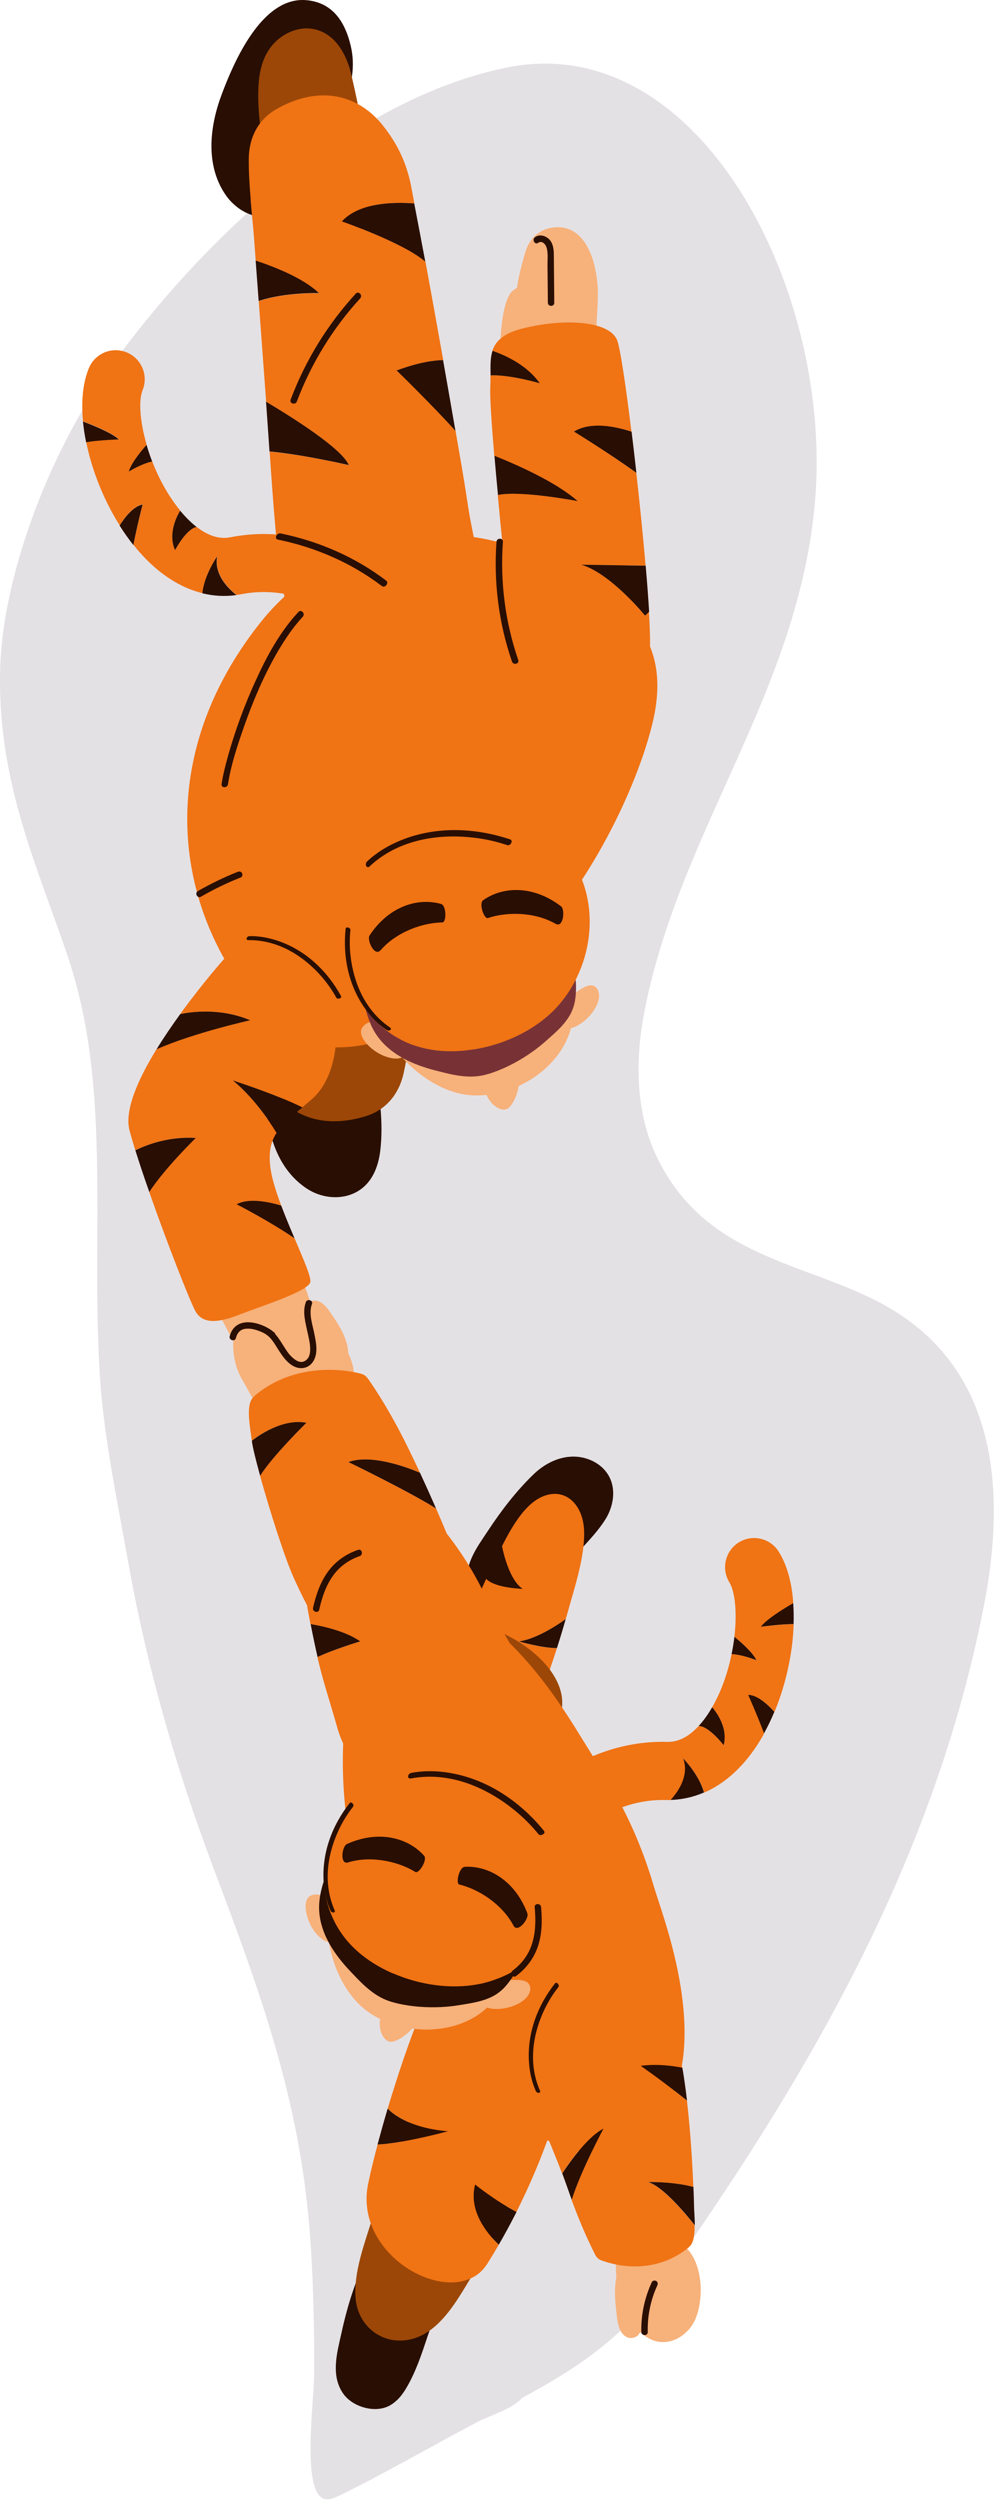 <?xml version="1.0" encoding="UTF-8"?> <svg xmlns="http://www.w3.org/2000/svg" width="169" height="424" viewBox="0 0 169 424" fill="none"><g opacity="0.15"><path d="M74.103 414.467C76.366 413.241 78.642 412.014 80.918 410.801C83.082 409.637 86.821 408.648 88.609 406.658C97.313 401.978 105.617 396.696 112.245 387.31C114.383 384.282 116.522 381.215 118.635 378.112C124.413 369.652 130.053 360.929 135.355 351.918C149.474 327.915 161.229 301.733 166.969 272.223C170.696 253.051 169.095 233.415 152.275 222.652C151.425 222.114 150.562 221.601 149.687 221.125C136.431 213.954 119.611 213.328 111.394 196.095C109.143 191.377 108.305 186.121 108.355 180.915C108.381 177.774 108.743 174.657 109.318 171.691C115.309 140.692 135.518 117.414 138.294 84.976C139.344 72.661 137.356 59.346 132.954 47.431C124.563 24.717 107.43 7.133 86.058 11.439C69.926 14.693 54.106 24.817 40.5 37.482C32.359 45.066 25.018 53.564 18.89 62.036C7.773 77.43 0.545 98.279 0.044 112.909C-0.618 132.257 6.272 146.724 11.462 162.093C12.788 166.022 13.776 169.977 14.501 173.982C16.564 185.383 16.552 197.197 16.514 210.025C16.514 213.291 16.489 216.632 16.514 220.036C16.539 224.091 16.664 228.083 16.864 232.026C17.415 242.851 19.828 254.089 21.679 264.527C24.931 282.899 29.97 300.219 36.248 316.889C39.712 326.062 43.076 335.036 45.877 344.284C48.554 353.107 50.692 362.18 51.893 371.929C52.155 374.107 52.393 376.297 52.568 378.55C53.168 386.534 53.331 394.581 53.306 402.653C53.306 406.871 51.305 421.213 54.519 423.541C55.407 424.191 56.557 423.728 57.545 423.253C63.123 420.55 68.613 417.458 74.115 414.48L74.103 414.467Z" fill="#48344A"></path></g><path d="M67.349 407.071C67.936 406.508 68.424 405.845 68.837 405.169C70.525 402.378 71.538 399.274 72.551 396.221C73.589 393.105 75.165 390.013 75.802 386.784C76.34 384.056 75.615 380.715 72.926 379.15C71.601 378.374 69.962 378.149 68.474 378.387C65.26 378.888 62.947 381.341 61.696 384.019C59.958 387.761 58.795 391.728 57.919 395.745C57.219 398.936 56.044 402.879 58.27 405.995C59.87 408.222 63.584 409.286 66.023 408.022C66.511 407.772 66.936 407.447 67.324 407.084L67.349 407.071Z" fill="#290E03"></path><path d="M68.325 396.934C73.065 396.659 76.154 392.379 78.43 388.699C82.319 382.404 86.058 375.696 87.784 368.45C89.26 362.268 89.447 351.793 82.281 348.927C74.466 345.798 70.489 357.612 68.2 362.768C66.274 367.111 64.599 371.566 63.21 376.109C61.91 380.352 59.934 385.433 60.347 389.876C60.734 394.031 64.073 397.184 68.325 396.934Z" fill="#9C4707"></path><path d="M80.618 370.49C80.618 370.49 83.982 373.218 87.634 375.133C87.634 375.108 87.659 375.096 87.659 375.071C89.722 370.966 91.648 366.498 93.236 361.968C94.187 359.252 95 356.511 95.65 353.808C96.938 348.426 97.563 343.17 97.138 338.515C97.088 337.876 97.013 337.238 96.913 336.612C96.738 335.524 96.525 334.51 96.263 333.546C96.125 333.033 95.988 332.52 95.812 332.045C92.336 321.657 83.657 320.205 76.266 331.481C75.153 333.171 74.028 335.323 72.927 337.776C72.715 338.239 72.502 338.715 72.289 339.203C70.651 342.995 69.063 347.338 67.65 351.643C67.362 352.519 67.087 353.407 66.812 354.283C66.662 354.734 66.524 355.197 66.374 355.648C66.174 356.298 65.987 356.949 65.787 357.587C65.787 357.587 68.438 360.829 75.991 361.454C75.991 361.454 68.4 363.519 64.073 363.695C63.373 366.323 62.823 368.625 62.46 370.39C61.935 372.943 62.235 375.358 63.073 377.511C63.173 377.786 63.285 378.049 63.423 378.312C66.562 384.97 75.016 388.837 80.068 386.309C81.081 385.821 81.956 385.045 82.632 383.994C83.294 382.955 83.97 381.841 84.632 380.702C82.507 378.662 79.505 374.87 80.618 370.503V370.49Z" fill="#F07314"></path><path d="M65.786 357.575C65.148 359.727 64.573 361.792 64.061 363.695C68.388 363.519 75.978 361.454 75.978 361.454C68.425 360.829 65.774 357.587 65.774 357.587L65.786 357.575Z" fill="#290E03"></path><path d="M87.633 375.133C83.982 373.218 80.618 370.49 80.618 370.49C79.492 374.858 82.494 378.65 84.632 380.69C85.582 379.05 86.533 377.311 87.458 375.496C87.521 375.371 87.583 375.246 87.646 375.133H87.633Z" fill="#290E03"></path><path d="M87.509 273.575C88.259 273.262 88.959 272.824 89.585 272.336C92.173 270.346 94.224 267.818 96.275 265.328C98.364 262.787 100.952 260.472 102.715 257.694C104.204 255.341 104.729 251.962 102.778 249.534C101.828 248.332 100.377 247.532 98.901 247.206C95.725 246.518 92.674 247.97 90.547 250.022C87.584 252.888 85.07 256.167 82.806 259.596C81.006 262.324 78.48 265.578 79.442 269.282C80.13 271.948 83.219 274.263 85.945 273.975C86.496 273.913 87.008 273.775 87.496 273.575H87.509Z" fill="#290E03"></path><path d="M88.072 278.381C91.048 277.918 94.412 275.715 95.988 274.589C96.088 274.238 96.201 273.888 96.3 273.525C97.489 269.232 99.239 264.051 99.114 259.709C99.002 255.654 96.551 252.825 93.249 253.439C89.635 254.114 87.071 258.457 85.171 262.237C85.371 263.25 86.434 267.993 88.647 269.445C88.647 269.445 83.995 269.332 82.494 267.756C80.206 272.699 78.167 277.855 76.954 283.211C75.541 289.431 74.941 299.781 80.356 301.996C86.271 304.412 89.86 292.422 91.849 287.129C92.799 284.626 93.674 282.085 94.5 279.52C91.886 279.52 88.072 278.393 88.072 278.393V278.381Z" fill="#F07314"></path><path d="M88.072 278.381C88.072 278.381 91.886 279.507 94.5 279.507C95.025 277.88 95.526 276.228 95.988 274.589C94.413 275.715 91.049 277.918 88.072 278.381Z" fill="#290E03"></path><path d="M88.647 269.445C86.433 267.981 85.37 263.25 85.17 262.237C85.133 262.299 85.108 262.362 85.07 262.424C84.195 264.176 83.32 265.953 82.494 267.756C83.995 269.333 88.647 269.445 88.647 269.445Z" fill="#290E03"></path><path d="M86.245 308.454C86.683 307.903 97.088 294.976 113.207 295.414C115.321 295.476 117.109 294.287 118.547 292.723C120.323 292.735 122.787 295.977 122.787 295.977C123.7 292.61 120.836 289.544 120.836 289.544C122.449 286.753 123.512 283.574 124.137 280.533C125.938 280.596 128.339 281.56 128.339 281.56C127.689 280.12 125.225 278.08 124.612 277.592C125.088 273.487 124.725 269.933 123.762 268.356C122.336 266.041 123.062 263 125.375 261.573C127.689 260.147 130.728 260.872 132.153 263.188C133.742 265.766 134.404 268.957 134.604 271.898C132.766 272.962 130.015 274.676 129.115 275.903C129.115 275.903 132.604 275.427 134.667 275.452C134.629 276.491 134.554 277.455 134.479 278.243C134.029 282.436 132.966 286.591 131.416 290.332C130.29 289.081 128.539 287.479 126.976 287.454C126.976 287.454 128.502 290.871 129.665 293.974C129.577 294.137 129.477 294.312 129.39 294.475C126.876 298.843 123.712 301.971 120.148 303.711C119.923 303.824 119.698 303.911 119.473 304.011C118.635 300.958 115.946 298.229 115.946 298.229C116.959 301.02 115.283 303.648 113.82 305.275C113.533 305.275 113.245 305.275 112.957 305.275C101.877 304.975 94.099 314.436 93.974 314.599C92.285 316.714 89.197 317.077 87.071 315.387C84.945 313.698 84.582 310.594 86.27 308.467L86.245 308.454Z" fill="#F07314"></path><path d="M122.786 295.977C122.786 295.977 120.323 292.735 118.547 292.723C119.46 291.734 120.223 290.608 120.835 289.544C120.835 289.544 123.699 292.61 122.786 295.977Z" fill="#290E03"></path><path d="M131.391 290.32C130.865 291.584 130.278 292.811 129.64 293.962C128.477 290.858 126.951 287.442 126.951 287.442C128.514 287.454 130.265 289.069 131.391 290.32Z" fill="#290E03"></path><path d="M124.137 280.533C124.337 279.532 124.499 278.543 124.612 277.592C125.212 278.08 127.688 280.12 128.339 281.559C128.339 281.559 125.938 280.596 124.137 280.533Z" fill="#290E03"></path><path d="M134.592 271.886C134.679 273.137 134.692 274.339 134.654 275.44C132.603 275.415 129.102 275.89 129.102 275.89C130.002 274.664 132.753 272.949 134.592 271.886Z" fill="#290E03"></path><path d="M115.921 298.217C115.921 298.217 118.622 300.945 119.447 303.999C117.647 304.775 115.758 305.2 113.795 305.263C115.246 303.648 116.934 301.008 115.921 298.217Z" fill="#290E03"></path><path d="M46.003 36.819C46.629 36.744 47.191 36.593 47.729 36.368C49.78 35.53 51.281 33.74 52.331 31.75C54.357 27.921 57.659 23.34 58.484 19.11C58.922 16.908 59.434 15.03 59.697 13.153C59.972 11.263 59.972 9.361 59.347 7.134C59.159 6.42 58.884 5.594 58.484 4.743C57.471 2.578 55.608 0.325 51.944 0.025C44.378 -0.601 39.638 10.638 37.637 15.957C35.549 21.488 34.786 28.096 38.375 33.19C38.85 33.853 39.413 34.453 40.051 34.967C40.051 34.992 40.088 35.017 40.101 35.017C41.739 36.343 43.852 37.069 45.978 36.806L46.003 36.819Z" fill="#290E03"></path><path d="M61.823 38.27C63.549 36.218 63.023 31.838 62.673 29.41C62.273 26.744 61.86 24.054 61.385 21.363C60.91 18.61 60.372 15.869 59.722 13.166C59.672 12.915 59.609 12.665 59.547 12.415C59.059 10.4 58.146 8.322 56.696 6.846C55.795 5.932 54.682 5.244 53.344 4.956C50.555 4.343 47.617 5.782 45.941 7.997C44.102 10.425 43.802 13.479 43.815 16.42C43.815 17.471 43.89 18.735 44.015 20.111C44.153 21.526 44.328 23.027 44.59 24.579C45.24 28.784 46.316 33.265 47.754 36.381C48.092 37.119 48.454 37.782 48.842 38.346C51.906 42.876 57.246 43.739 61.848 38.283L61.823 38.27Z" fill="#9C4707"></path><path d="M81.344 104.399C82.107 98.868 80.931 93.974 79.931 88.781C79.693 87.579 79.48 86.353 79.305 85.101C79.305 85.039 79.293 84.976 79.268 84.913C78.692 80.946 77.967 77.004 77.292 73.062C73.64 68.982 67.325 62.825 67.325 62.825C71.077 61.461 73.615 61.098 75.204 61.073C74.216 55.504 73.215 49.934 72.19 44.378C68.475 41.174 58.033 37.545 58.033 37.545C60.985 34.366 66.725 34.228 70.314 34.504C70.126 33.54 69.951 32.564 69.763 31.6C69.001 27.683 67.475 24.429 64.949 21.263C64.599 20.825 64.236 20.399 63.848 20.024C62.961 19.123 61.998 18.372 60.96 17.784C58.008 16.082 54.507 15.681 50.755 16.82C49.492 17.208 48.216 17.759 46.916 18.497C46.766 18.585 46.616 18.672 46.466 18.772C43.739 20.512 42.251 23.403 42.214 26.882C42.189 29.122 42.339 31.387 42.526 33.653C42.526 33.715 42.526 33.778 42.526 33.828V33.878C42.689 35.993 42.926 38.058 43.089 40.16L43.389 44.215C46.616 45.291 51.568 47.231 54.119 49.734C54.119 49.734 48.354 49.559 43.902 51.073L45.102 67.355C45.127 67.618 45.14 67.881 45.153 68.144C49.767 70.884 58.058 76.128 59.209 78.906C59.209 78.906 51.393 77.079 45.753 76.591C45.903 78.769 46.053 80.959 46.215 83.149V83.174C46.215 83.387 46.253 83.574 46.266 83.8C46.34 84.813 46.416 85.827 46.503 86.841C46.678 89.018 46.866 91.171 47.078 93.336C47.316 95.814 47.666 98.354 48.191 100.857C48.767 103.586 49.567 106.251 50.705 108.729C50.905 109.142 51.105 109.555 51.318 109.956C51.393 110.106 51.48 110.244 51.555 110.381C51.555 110.406 51.58 110.431 51.593 110.456C51.718 110.682 51.831 110.894 51.956 111.095V111.12C52.768 112.484 53.706 113.76 54.807 114.924C59.409 119.817 67.087 122.583 72.94 119.142C73.415 118.866 73.865 118.553 74.303 118.228C74.591 118.015 74.866 117.79 75.116 117.552C75.116 117.552 75.141 117.552 75.141 117.527C77.392 115.5 79.005 112.772 80.043 109.78C80.656 108.066 81.081 106.264 81.319 104.449L81.344 104.399Z" fill="#F07314"></path><path d="M77.28 73.062C77.205 72.611 77.118 72.161 77.043 71.71C76.43 68.156 75.805 64.614 75.179 61.073C73.591 61.098 71.052 61.448 67.301 62.825C67.301 62.825 73.616 68.982 77.268 73.062H77.28Z" fill="#290E03"></path><path d="M43.377 44.203L43.89 51.048C48.342 49.534 54.107 49.709 54.107 49.709C51.556 47.206 46.616 45.266 43.377 44.19V44.203Z" fill="#290E03"></path><path d="M58.008 37.545C58.008 37.545 68.463 41.174 72.164 44.378C71.551 41.086 70.914 37.795 70.288 34.504C66.699 34.228 60.947 34.366 58.008 37.545Z" fill="#290E03"></path><path d="M45.139 68.118C45.34 70.934 45.54 73.75 45.727 76.566C51.367 77.067 59.183 78.881 59.183 78.881C58.045 76.103 49.754 70.872 45.127 68.118H45.139Z" fill="#290E03"></path><path d="M105.416 119.467C108.643 116.113 108.743 110.907 108.055 105.701C107.567 102.034 106.717 98.354 106.317 95.313C106.091 93.649 105.866 91.997 105.641 90.332C104.466 81.559 103.29 72.774 102.115 64.001C101.827 61.798 101.527 59.558 100.952 57.431C100.652 56.304 100.276 55.215 99.801 54.177C98.601 51.586 96.425 49.534 94.024 48.558C93.799 48.47 93.573 48.382 93.361 48.32C93.223 48.27 93.073 48.232 92.936 48.195L92.785 48.145C92.36 48.044 91.923 47.969 91.497 47.957C91.11 47.919 90.735 47.932 90.359 47.957C89.484 48.044 88.621 48.307 87.821 48.758C87.796 48.758 87.771 48.795 87.746 48.795C87.508 48.946 87.27 49.108 87.045 49.271C86.52 49.684 86.095 50.51 85.77 51.636C85.657 52.012 85.57 52.425 85.47 52.863C85.37 53.388 85.27 53.952 85.195 54.565C84.157 62.487 85.295 76.516 85.857 81.284C85.907 81.71 85.957 82.147 85.983 82.573C86.27 85.764 86.258 89.093 86.345 92.397C86.42 95.263 86.57 98.104 87.02 100.807C87.958 106.276 88.433 112.821 91.672 117.214C95.049 121.795 101.452 123.572 105.429 119.442L105.416 119.467Z" fill="#F7B17A"></path><path d="M60.471 202.165C63.097 200.739 64.185 197.96 64.523 195.144C64.798 192.804 64.785 190.439 64.573 188.099C64.423 186.146 64.135 184.206 63.785 182.279C63.535 180.927 63.297 179.501 62.985 178.074C62.91 177.711 62.834 177.361 62.747 176.998C62.059 174.044 61.084 171.128 59.358 168.838C57.782 166.748 55.156 165.234 52.592 165.734C51.342 165.985 50.304 166.548 49.441 167.349C47.915 168.738 46.927 170.84 46.277 173.206C45.402 176.36 45.139 179.964 45.089 182.867C45.064 183.956 45.064 184.957 45.089 185.783C45.089 186.547 45.139 187.31 45.202 188.086C45.227 188.424 45.264 188.749 45.314 189.087C45.902 193.968 47.815 198.774 52.055 201.577C54.506 203.191 57.832 203.592 60.471 202.165Z" fill="#290E03"></path><path d="M62.134 189.275C65.423 188.249 67.674 185.633 68.474 182.066C69.437 177.774 69.787 173.256 70.388 168.888C70.9 165.146 71.413 161.404 71.926 157.662C73.164 148.627 73.614 137.488 73.514 128.052C73.251 99.756 49.666 106.789 46.477 117.727C44.813 123.434 43.225 131.982 43.125 137.851C43 144.784 42.988 151.73 42.8 158.663C42.688 162.994 42.587 167.324 42.513 171.666C42.438 175.646 43.263 179.163 45.064 182.792C48.153 188.987 54.343 191.715 62.134 189.275Z" fill="#9C4707"></path><path d="M46.153 232.038C47.479 232.226 48.805 232.138 49.993 231.763C51.593 231.275 52.944 230.299 53.657 228.884C53.657 228.859 53.682 228.834 53.682 228.809C54.345 227.445 54.42 225.681 53.619 223.541C53.469 223.14 53.207 222.402 52.856 221.401C52.806 221.25 52.756 221.113 52.694 220.938C52.681 220.862 52.656 220.812 52.631 220.737C52.606 220.662 52.581 220.575 52.544 220.499C50.43 214.417 46.041 201.615 42.939 194.406C42.627 193.68 42.327 193.004 42.051 192.404C42.014 192.303 41.964 192.203 41.914 192.103C41.164 190.514 40.351 188.799 39.325 187.247C38.25 185.608 36.949 184.131 35.261 183.168C33.56 182.179 31.422 181.804 29.408 182.104C27.295 182.417 25.319 183.481 24.156 185.37C23.968 185.658 23.818 185.983 23.693 186.321C23.693 186.321 23.681 186.334 23.693 186.346C21.592 191.778 26.169 201.727 28.233 205.92C31.172 211.864 35.824 220.262 39.038 226.419C39.2 226.732 39.363 227.02 39.5 227.308C39.525 227.358 39.563 227.408 39.575 227.458C40.989 230.173 43.552 231.663 46.153 232.038Z" fill="#F7B17A"></path><path d="M34.511 197.359C36.662 196.784 48.892 187.235 53.082 179.889C56.095 174.607 50.493 165.572 44.265 164.671C40.263 164.082 37.3 166.348 34.636 168.988C31.384 172.217 28.245 176.197 26.169 180.252C24.306 183.868 22.018 188.612 24.694 192.591C26.97 195.983 31.172 198.261 34.523 197.372L34.511 197.359Z" fill="#F7B17A"></path><path d="M41.038 191.878C38.299 193.805 34.76 194.356 31.571 193.317C30.908 193.104 30.595 194.143 31.258 194.368C34.697 195.482 38.599 194.919 41.563 192.842C42.138 192.441 41.613 191.477 41.038 191.878Z" fill="#290E03"></path><path d="M53.881 177.248C54.794 177.473 55.745 177.599 56.708 177.624C58.746 177.674 60.772 177.448 62.748 176.985C63.161 176.898 63.561 176.785 63.973 176.672C64.649 176.485 65.311 176.284 65.974 176.059C66.387 175.909 66.8 175.759 67.2 175.596C68.038 175.271 68.863 174.92 69.676 174.532C72.215 173.356 74.641 171.942 76.917 170.478C79.743 168.663 82.394 166.673 84.745 164.783C84.745 164.783 84.745 164.783 84.77 164.783C85.821 163.932 86.821 163.094 87.747 162.293C88.547 161.605 89.347 160.841 90.135 160.053C93.074 157.099 95.913 153.495 98.501 149.578C102.703 143.22 106.28 136.012 108.681 129.316C108.681 129.304 108.693 129.291 108.693 129.291C109.294 127.627 109.819 125.987 110.257 124.398C110.344 124.085 110.432 123.785 110.507 123.472C112.458 116.075 111.645 110.494 108.043 105.701C106.28 103.348 103.854 101.183 100.74 99.08C96.951 96.502 91.636 93.987 86.308 92.41C83.57 91.596 80.831 91.046 78.28 90.858C77.129 90.783 76.016 90.77 74.966 90.858C74.616 90.883 74.266 90.921 73.915 90.971C63.798 92.372 55.27 94.725 48.204 101.233C47.641 101.758 47.078 102.309 46.528 102.885C45.865 103.586 45.203 104.324 44.565 105.112C43.152 106.852 41.864 108.617 40.7 110.394C32.284 123.209 30.046 137.025 33.022 149.715C33.135 150.216 33.26 150.717 33.41 151.23C33.422 151.317 33.447 151.392 33.472 151.467C33.522 151.68 33.572 151.88 33.635 152.081C34.96 156.674 36.986 161.116 39.65 165.259C40.313 166.31 41.026 167.336 41.776 168.35C42.014 168.675 42.276 169.001 42.539 169.326C42.977 169.877 43.439 170.415 43.914 170.941C44.64 171.729 45.428 172.492 46.266 173.181C48.504 175.083 51.068 176.572 53.856 177.236L53.881 177.248Z" fill="#F07314"></path><path d="M34.109 152.068C36.272 150.817 38.523 149.728 40.849 148.814C41.125 148.702 41.2 148.314 41.062 148.076C40.912 147.788 40.599 147.751 40.324 147.863C37.998 148.789 35.747 149.878 33.584 151.117C32.971 151.467 33.496 152.431 34.109 152.081V152.068Z" fill="#290E03"></path><path d="M50.629 103.798C47.49 107.165 45.252 111.32 43.363 115.475C41.5 119.554 39.937 123.785 38.724 128.09C38.274 129.704 37.848 131.331 37.598 132.983C37.498 133.671 38.586 133.684 38.686 132.995C39.187 129.704 40.287 126.45 41.375 123.309C42.926 118.891 44.776 114.536 47.14 110.481C48.366 108.391 49.729 106.364 51.38 104.587C51.855 104.074 51.104 103.273 50.629 103.786V103.798Z" fill="#290E03"></path><path d="M101.203 55.428C101.253 53.751 101.541 50.46 101.416 48.645C101.116 44.215 99.365 38.108 94.075 38.558C91.649 38.759 89.861 40.336 89.148 42.738C87.734 47.544 85.696 55.053 90.811 59.045C92.899 60.685 100.953 63.663 101.203 55.428Z" fill="#F7B17A"></path><path d="M90.586 54.215C91.849 53.626 92.537 51.924 92.937 50.297C93.112 49.584 93.249 48.896 93.35 48.32C93.35 48.22 93.374 48.132 93.387 48.032C93.424 47.782 93.462 47.532 93.487 47.269C93.575 46.568 93.6 45.842 93.625 45.116C93.625 44.903 93.625 44.716 93.637 44.516C93.65 43.664 93.687 42.663 93.274 41.875C93.212 41.737 93.124 41.612 93.037 41.487C92.462 40.761 91.499 40.661 90.773 41.199C89.898 41.85 89.773 43.014 89.473 43.977C88.948 45.592 88.21 47.131 87.809 48.77C87.784 48.858 87.76 48.946 87.747 49.033C87.722 49.108 87.709 49.196 87.684 49.271V49.296C87.609 49.596 87.559 49.897 87.547 50.197C87.547 50.372 87.547 50.623 87.547 50.911C87.547 50.986 87.547 51.061 87.559 51.136C87.559 51.161 87.559 51.186 87.559 51.211C87.572 51.486 87.597 51.799 87.609 52.099C87.659 52.725 87.722 53.326 87.835 53.614C88.235 54.703 89.523 54.728 90.611 54.227L90.586 54.215Z" fill="#F7B17A"></path><path d="M91.31 41.187C91.96 40.723 92.598 41.424 92.76 42.038C93.01 42.951 92.898 43.99 92.898 44.916C92.923 47.056 92.936 49.196 92.96 51.336C92.96 52.037 94.061 52.062 94.049 51.349C94.023 48.708 93.999 46.055 93.974 43.414C93.974 42.45 93.911 41.337 93.198 40.598C92.585 39.972 91.535 39.672 90.784 40.223C90.222 40.623 90.734 41.587 91.31 41.187Z" fill="#290E03"></path><path d="M82.956 319.467C83.769 318.554 84.582 317.427 85.37 316.151C87.195 313.197 88.934 309.443 90.447 305.626C90.584 305.288 90.722 304.937 90.847 304.599C92.423 300.52 93.711 296.427 94.549 293.273C94.849 292.135 95.086 291.121 95.261 290.27C95.299 290.095 95.324 289.945 95.337 289.769C95.674 287.354 94.724 284.976 93.061 282.861C91.335 280.671 88.821 278.756 86.12 277.392C85.87 277.254 85.62 277.142 85.37 277.017C83.294 276.053 81.143 275.402 79.179 275.215C78.354 275.127 77.566 275.114 76.828 275.215C75.278 275.377 73.965 275.928 73.089 276.954C72.089 278.105 71.101 279.369 70.138 280.709C66.486 285.74 63.185 291.909 61.396 298.129C61.334 298.355 61.271 298.58 61.209 298.805C60.483 301.496 60.058 304.211 60.033 306.815C60.033 307.515 60.033 308.204 60.096 308.88C60.196 310.231 60.421 311.545 60.771 312.822C61.922 316.964 64.035 320.155 66.636 322.145C67.474 322.784 68.349 323.284 69.275 323.66C69.688 323.847 70.1 323.985 70.525 324.085C74.54 325.186 79.054 323.847 82.956 319.48V319.467Z" fill="#9C4707"></path><path d="M116.746 395.232C117.309 394.619 117.772 393.88 118.084 393.079C119.347 389.876 119.21 385.032 117.221 382.154C115.808 380.102 113.582 378.737 111.106 378.425C109.931 378.274 108.705 378.374 107.642 378.9C102.427 381.491 104.803 389.4 106.942 393.255C107.717 394.644 108.793 395.908 110.206 396.634C112.544 397.848 115.083 397.022 116.734 395.219L116.746 395.232Z" fill="#F7B17A"></path><path d="M108.318 395.945C108.443 395.808 108.556 395.67 108.656 395.507C108.719 395.407 108.769 395.307 108.806 395.207C109.169 394.406 109.156 393.442 109.306 392.591C109.556 391.04 109.969 389.5 110.207 387.948V387.923C110.294 387.485 110.344 387.035 110.382 386.584C110.444 386.134 110.457 385.683 110.419 385.233C110.357 384.532 110.169 383.869 109.869 383.255C109.857 383.193 109.819 383.13 109.794 383.08C109.169 381.904 107.968 381.378 106.855 382.116C106.443 382.392 106.105 382.742 105.805 383.143C105.18 383.981 104.817 385.032 104.592 386.121C104.429 386.96 104.367 387.798 104.354 388.562C104.329 389.901 104.492 391.265 104.642 392.604C104.779 393.755 104.942 395.119 105.805 395.97C106.555 396.709 107.631 396.696 108.331 395.97L108.318 395.945Z" fill="#F7B17A"></path><path d="M109.907 395.495C109.844 392.779 110.394 390.063 111.532 387.598C111.658 387.323 111.62 387.022 111.357 386.847C111.132 386.709 110.732 386.76 110.607 387.022C109.381 389.675 108.756 392.554 108.819 395.482C108.831 396.183 109.932 396.208 109.907 395.495Z" fill="#290E03"></path><path d="M108.605 362.506C110.581 361.054 112.094 359.314 113.22 357.362C114.808 354.621 115.646 351.493 115.984 348.239C116.721 340.893 114.908 332.871 113.22 327.139C113.057 326.588 112.895 326.05 112.745 325.549C111.982 323.084 111.319 321.194 111.019 320.168C108.23 310.669 104.866 304.787 100.914 298.355C100.051 296.94 99.151 295.514 98.213 293.999C97.788 293.299 97.313 292.535 96.8 291.747C95.887 290.32 94.837 288.756 93.686 287.154C91.998 284.813 90.059 282.386 87.959 280.17C87.583 279.77 87.208 279.382 86.833 279.007C85.132 277.317 83.331 275.803 81.468 274.576C81.08 274.326 80.693 274.088 80.305 273.863C75.565 271.122 70.426 270.446 65.361 274.013C62.097 276.316 60.746 278.281 59.921 281.872C59.833 282.248 59.746 282.636 59.671 283.061C59.433 284.325 59.221 285.589 59.058 286.828C58.72 289.131 58.483 291.396 58.345 293.611C57.958 299.381 58.233 304.85 59.045 310.131C59.258 311.52 59.508 312.884 59.783 314.248C60.096 315.775 60.459 317.264 60.871 318.754C63.06 326.763 65.599 334.297 69.675 341.08C70.025 341.668 70.363 342.219 70.738 342.782C71.351 343.721 71.989 344.647 72.677 345.561C73.727 346.962 74.853 348.326 76.078 349.64V349.665H76.103C76.541 350.129 76.991 350.617 77.491 351.142H77.516C80.48 354.196 84.344 357.788 88.559 360.541C90.284 361.667 92.06 362.668 93.874 363.432C93.999 363.482 94.124 363.532 94.261 363.595C99.126 365.559 104.141 365.81 108.58 362.556L108.605 362.506Z" fill="#F07314"></path><path d="M59.995 235.88C60.208 234.366 60.146 232.852 59.858 231.625C59.083 228.321 55.381 223.015 52.705 220.938C50.616 219.323 42.45 217.283 40.087 224.542C39.086 227.633 39.561 231.437 41.099 233.991C42.1 235.655 43.726 238.971 44.951 240.473C46.927 242.889 52.342 243.289 55.581 242.313C58.22 241.512 59.595 238.709 59.983 235.868L59.995 235.88Z" fill="#F7B17A"></path><path d="M58.621 231.75C58.996 231.062 59.121 230.299 59.096 229.51C59.046 228.171 58.546 226.794 57.996 225.706C57.458 224.667 56.795 223.678 56.132 222.715C55.557 221.889 54.869 220.912 53.844 220.625C53.494 220.525 53.144 220.55 52.843 220.675C52.768 220.7 52.706 220.725 52.643 220.762C52.606 220.775 52.568 220.8 52.543 220.825C52.231 221.025 51.98 221.338 51.855 221.726C51.53 222.777 52.131 223.778 52.443 224.755C52.893 226.119 53.181 227.545 53.669 228.909C53.669 228.935 53.669 228.972 53.694 228.997C53.794 229.285 53.906 229.573 54.031 229.861C54.169 230.224 54.332 230.586 54.557 230.912C54.919 231.45 55.357 231.938 55.907 232.289C56.883 232.927 58.046 232.814 58.621 231.75Z" fill="#F7B17A"></path><path d="M51.893 220.862C51.28 222.477 51.843 224.341 52.18 225.956C52.456 227.27 53.306 230.148 51.58 230.887C50.73 231.25 49.867 230.499 49.317 229.936C48.916 229.535 48.629 229.06 48.316 228.584C47.616 227.508 46.928 226.231 45.853 225.48C45.277 225.08 44.702 226.006 45.277 226.406C46.153 227.02 46.74 228.159 47.316 229.047C47.966 230.036 48.629 231.012 49.679 231.625C50.955 232.376 52.468 232.088 53.218 230.762C53.994 229.398 53.631 227.695 53.343 226.231C53.031 224.654 52.331 222.74 52.931 221.163C53.181 220.499 52.13 220.199 51.88 220.85L51.893 220.862Z" fill="#290E03"></path><path d="M46.541 225.993C45.69 225.255 44.64 224.742 43.564 224.454C42.464 224.166 41.163 224.104 40.188 224.779C39.55 225.218 39.163 225.881 38.975 226.619C38.8 227.295 39.838 227.608 40.025 226.932C40.163 226.419 40.35 226.043 40.738 225.718C40.763 225.706 40.788 225.693 40.801 225.668C40.851 225.643 40.888 225.605 40.938 225.58C40.988 225.555 41.038 225.53 41.088 225.505C41.188 225.455 41.113 225.493 41.188 225.468C41.288 225.43 41.401 225.405 41.501 225.38C41.551 225.38 41.614 225.355 41.664 225.355C41.739 225.355 41.764 225.343 41.776 225.343C42.301 225.305 42.727 225.355 43.189 225.48C43.664 225.605 44.165 225.793 44.54 225.968C44.778 226.094 45.028 226.219 45.253 226.369C45.353 226.431 45.453 226.507 45.553 226.569C45.603 226.607 45.64 226.632 45.69 226.669C45.69 226.669 45.753 226.719 45.703 226.682C45.64 226.632 45.753 226.719 45.753 226.719C45.978 226.907 46.291 226.957 46.528 226.744C46.728 226.557 46.778 226.169 46.553 225.968L46.541 225.993Z" fill="#290E03"></path><path d="M65.424 164.47C65.312 164.758 65.199 165.058 65.099 165.346C64.511 167.123 64.136 170.24 64.561 172.617C64.561 172.617 64.561 172.63 64.561 172.643C64.624 172.993 64.699 173.318 64.799 173.631C64.824 173.706 64.837 173.781 64.862 173.844C65.437 175.446 66.362 177.035 67.538 178.487C67.763 178.775 68 179.063 68.238 179.338C68.275 179.376 68.3 179.413 68.326 179.438C70.714 182.091 73.865 184.244 77.042 185.207C77.305 185.283 77.567 185.358 77.817 185.42C79.343 185.796 80.956 185.871 82.557 185.696C84.42 185.508 86.284 184.982 88.009 184.181C92.249 182.229 95.763 178.662 96.876 174.357C97.101 173.506 97.226 172.605 97.239 171.691C97.239 171.466 97.239 171.241 97.239 171.028C97.213 170.327 97.113 169.626 96.938 168.913C96.901 168.75 96.863 168.588 96.813 168.425C96.751 168.187 96.676 167.937 96.588 167.699C95.7 165.071 93.924 162.343 91.711 160.215C91.486 159.99 91.248 159.777 91.011 159.564C89.748 158.451 88.359 157.537 86.946 156.924C86.546 156.749 86.159 156.611 85.758 156.486C85.083 156.273 84.383 156.11 83.67 155.998C83.295 155.923 82.907 155.873 82.519 155.823C81.531 155.71 80.531 155.66 79.531 155.697C73.653 155.885 67.813 158.688 65.424 164.458V164.47Z" fill="#F7B17A"></path><path d="M86.059 180.74C83.445 179.3 82.082 183.03 82.37 185.032C82.57 186.421 84.258 188.474 85.846 188.136C86.984 187.886 88.022 184.995 88.022 183.906C88.022 182.855 87.622 181.616 86.046 180.74H86.059Z" fill="#F7B17A"></path><path d="M100.29 167.111C99.915 167.111 99.515 167.236 99.14 167.424C97.652 168.137 93 171.504 95.226 173.994C96.439 175.346 99.453 173.393 100.753 171.366C101.228 170.628 101.704 169.677 101.641 168.7C101.579 167.724 101.003 167.186 100.428 167.111C100.378 167.111 100.328 167.111 100.278 167.111H100.29Z" fill="#F7B17A"></path><path d="M69.289 177.749C69.214 177.373 69.001 177.023 68.738 176.685C67.725 175.383 63.474 171.529 61.498 174.232C60.435 175.696 62.973 178.249 65.212 179.1C66.037 179.413 67.063 179.688 68.001 179.426C68.939 179.163 69.339 178.487 69.301 177.911C69.301 177.861 69.301 177.811 69.276 177.761L69.289 177.749Z" fill="#F7B17A"></path><path d="M67.038 155.184C65.249 157.074 63.811 159.289 62.873 161.654C62.461 162.681 62.148 163.719 61.948 164.783C61.873 165.171 61.81 165.547 61.76 165.935C61.735 166.135 61.723 166.335 61.71 166.535C61.61 167.737 61.66 168.951 61.86 170.165C61.923 170.553 61.998 170.94 62.098 171.328C62.173 171.629 62.26 171.942 62.361 172.242C62.473 172.617 62.611 172.98 62.761 173.356C62.811 173.506 62.873 173.644 62.936 173.794V173.819C62.973 173.907 63.011 173.982 63.048 174.057C63.086 174.119 63.111 174.182 63.148 174.244C63.811 175.609 64.737 176.747 65.837 177.699C66.137 177.961 66.462 178.224 66.787 178.449C67.238 178.775 67.713 179.075 68.188 179.35C68.188 179.35 68.276 179.401 68.326 179.438C70.051 180.377 71.952 181.052 73.853 181.541C74.091 181.603 74.328 181.666 74.553 181.716C77.155 182.392 79.843 182.992 82.582 182.216C82.657 182.191 82.732 182.166 82.807 182.154C83.933 181.828 85.071 181.365 86.196 180.827C88.472 179.726 90.661 178.274 92.386 176.76C93.387 175.871 94.412 175.008 95.288 174.057C95.9 173.381 96.438 172.668 96.851 171.879C96.989 171.604 97.114 171.316 97.214 171.028C97.364 170.615 97.489 170.19 97.564 169.727C97.639 169.251 97.701 168.763 97.714 168.287C97.776 167.274 97.726 166.247 97.576 165.234C97.139 162.168 95.8 159.151 93.912 156.586C93.687 156.261 93.462 155.96 93.212 155.66C92.687 154.997 92.111 154.371 91.524 153.795C90.486 152.769 89.348 151.855 88.159 151.117C85.471 149.44 82.594 148.777 79.743 148.927C78.93 148.964 78.118 149.064 77.305 149.24C77.042 149.29 76.767 149.352 76.504 149.427C76.342 149.465 76.192 149.503 76.029 149.553C75.491 149.715 74.991 149.878 74.466 150.091C73.653 150.416 72.853 150.779 72.09 151.23C70.227 152.281 68.501 153.632 67.013 155.209L67.038 155.184Z" fill="#783236"></path><path d="M80.344 177.986C85.234 177.223 89.998 175.033 93.337 171.954C93.6 171.716 93.862 171.466 94.112 171.203C94.675 170.628 95.188 170.014 95.676 169.376C95.976 168.988 96.251 168.6 96.514 168.2C96.714 167.899 96.889 167.599 97.064 167.299C100.19 161.955 101.016 155.234 98.84 149.428C98.727 149.127 98.602 148.827 98.464 148.539C94.425 139.341 82.832 134.322 73.341 137.463C73.241 137.488 73.141 137.526 73.04 137.563C67.926 139.366 63.924 143.521 61.498 148.526C60.31 150.979 59.484 153.645 59.109 156.336C58.159 162.994 59.81 169.814 64.862 174.169C65.2 174.47 65.562 174.758 65.937 175.033C66.4 175.371 66.875 175.684 67.388 175.972C67.563 176.072 67.738 176.172 67.913 176.259C68.051 176.347 68.201 176.422 68.363 176.497C68.639 176.635 68.901 176.76 69.176 176.873C69.526 177.035 69.877 177.173 70.252 177.286C70.252 177.286 70.252 177.286 70.264 177.286C73.366 178.362 76.88 178.537 80.331 177.974L80.344 177.986Z" fill="#F07314"></path><path d="M62.723 146.925C67.8 142.181 74.791 141.393 80.431 142.069C82.37 142.294 84.258 142.72 86.071 143.333C86.609 143.52 87.122 142.557 86.584 142.369C80.581 140.342 73.253 139.916 66.688 143.108C65.137 143.858 63.636 144.835 62.298 146.086C61.798 146.549 62.223 147.4 62.723 146.937V146.925Z" fill="#290E03"></path><path d="M42.139 159.439C47.516 159.389 51.818 162.455 54.594 165.659C55.545 166.761 56.37 167.937 57.058 169.188C57.258 169.564 58.071 169.289 57.858 168.913C55.607 164.783 51.756 160.866 46.403 159.327C45.128 158.964 43.777 158.739 42.364 158.764C41.839 158.764 41.614 159.452 42.139 159.439Z" fill="#290E03"></path><path d="M66.175 174.257C61.723 171.241 59.935 166.26 59.472 162.043C59.309 160.591 59.309 159.152 59.459 157.737C59.509 157.324 58.684 157.087 58.647 157.5C58.146 162.18 59.084 167.587 62.611 171.917C63.449 172.943 64.437 173.894 65.612 174.683C66.05 174.97 66.613 174.545 66.175 174.257Z" fill="#290E03"></path><path d="M64.573 161.167C65.248 160.378 66.036 159.69 66.899 159.102C69.4 157.374 72.476 156.486 75.077 156.436C75.765 156.436 75.765 153.57 74.84 153.307C72.439 152.631 69.812 152.932 67.411 154.221C65.66 155.159 64.035 156.636 62.709 158.651C62.209 159.414 63.56 162.318 64.56 161.154L64.573 161.167Z" fill="#290E03"></path><path d="M95.186 153.708C93.285 152.243 91.259 151.392 89.296 151.079C86.595 150.654 84.019 151.242 81.98 152.669C81.205 153.22 82.143 155.923 82.793 155.697C85.269 154.871 88.458 154.709 91.397 155.497C92.397 155.773 93.373 156.161 94.273 156.674C95.611 157.437 95.912 154.258 95.199 153.695L95.186 153.708Z" fill="#290E03"></path><path d="M61.359 315.287C61.109 315.462 60.858 315.662 60.608 315.863C59.158 317.052 57.194 319.479 56.269 321.732C56.269 321.732 56.269 321.745 56.269 321.757C56.131 322.083 56.019 322.395 55.944 322.721C55.919 322.796 55.906 322.871 55.894 322.934C55.531 324.598 55.456 326.438 55.669 328.29C55.694 328.653 55.756 329.016 55.806 329.379C55.806 329.429 55.806 329.466 55.831 329.516C56.431 333.033 57.945 336.537 60.121 339.053C60.296 339.253 60.483 339.453 60.658 339.653C61.759 340.78 63.072 341.718 64.51 342.419C66.186 343.258 68.037 343.808 69.925 344.046C74.552 344.659 79.429 343.521 82.656 340.479C83.306 339.879 83.881 339.19 84.382 338.427C84.507 338.239 84.632 338.052 84.732 337.851C85.082 337.251 85.37 336.6 85.62 335.899C85.67 335.749 85.732 335.586 85.77 335.423C85.845 335.186 85.907 334.935 85.957 334.698C86.608 331.994 86.558 328.74 85.832 325.762C85.757 325.449 85.67 325.149 85.582 324.836C85.107 323.221 84.431 321.707 83.556 320.431C83.319 320.08 83.056 319.742 82.781 319.429C82.318 318.891 81.818 318.378 81.28 317.903C80.993 317.64 80.705 317.389 80.392 317.139C79.617 316.513 78.804 315.95 77.929 315.437C72.851 312.459 66.424 311.695 61.334 315.3L61.359 315.287Z" fill="#F7B17A"></path><path d="M70.112 340.079C68.674 337.463 65.523 339.891 64.697 341.743C64.122 343.032 64.46 345.661 65.986 346.224C67.086 346.624 69.512 344.734 70.087 343.808C70.65 342.92 70.975 341.656 70.112 340.079Z" fill="#F7B17A"></path><path d="M89.409 336.162C89.096 335.949 88.683 335.861 88.271 335.811C86.632 335.624 80.905 335.974 81.455 339.278C81.755 341.068 85.344 341.03 87.533 340.016C88.333 339.641 89.246 339.103 89.709 338.239C90.184 337.376 89.984 336.625 89.534 336.249C89.496 336.212 89.459 336.187 89.409 336.162Z" fill="#F7B17A"></path><path d="M57.52 328.59C57.657 328.24 57.67 327.814 57.62 327.401C57.457 325.762 55.919 320.218 52.805 321.457C51.117 322.12 51.905 325.637 53.355 327.552C53.88 328.252 54.606 329.028 55.544 329.316C56.482 329.591 57.182 329.241 57.457 328.728C57.482 328.678 57.507 328.64 57.52 328.59Z" fill="#F7B17A"></path><path d="M67.675 308.316C65.161 308.954 62.76 310.056 60.697 311.57C59.809 312.221 58.984 312.934 58.246 313.723C57.971 314.01 57.721 314.298 57.471 314.599C57.345 314.761 57.22 314.924 57.095 315.074C56.37 316.038 55.757 317.089 55.282 318.215C55.132 318.578 54.982 318.941 54.857 319.317C54.757 319.605 54.669 319.917 54.594 320.23C54.494 320.606 54.407 320.994 54.344 321.382C54.307 321.532 54.282 321.695 54.269 321.845V321.87C54.257 321.957 54.244 322.045 54.231 322.133C54.231 322.208 54.219 322.27 54.206 322.345C54.044 323.847 54.206 325.311 54.632 326.701C54.744 327.088 54.882 327.476 55.032 327.852C55.232 328.365 55.482 328.866 55.745 329.366C55.745 329.366 55.795 329.466 55.82 329.516C56.77 331.231 58.021 332.82 59.371 334.247C59.534 334.422 59.709 334.597 59.872 334.773C61.71 336.725 63.661 338.677 66.387 339.491C66.462 339.516 66.537 339.528 66.612 339.553C67.738 339.879 68.951 340.104 70.189 340.242C72.702 340.529 75.329 340.467 77.579 340.116C78.893 339.904 80.218 339.716 81.469 339.378C82.344 339.14 83.182 338.827 83.957 338.377C84.22 338.214 84.483 338.039 84.72 337.851C85.07 337.588 85.395 337.288 85.708 336.938C86.033 336.575 86.333 336.199 86.609 335.799C87.209 334.973 87.709 334.084 88.122 333.146C89.385 330.317 89.86 327.051 89.647 323.872C89.635 323.472 89.597 323.096 89.547 322.708C89.447 321.87 89.31 321.031 89.11 320.23C88.784 318.804 88.309 317.427 87.697 316.176C86.321 313.322 84.245 311.22 81.756 309.818C81.043 309.417 80.306 309.067 79.53 308.792C79.28 308.692 79.018 308.604 78.755 308.529C78.605 308.479 78.442 308.429 78.28 308.379C77.742 308.229 77.229 308.091 76.679 307.991C75.816 307.828 74.953 307.715 74.065 307.678C71.927 307.565 69.751 307.791 67.65 308.329L67.675 308.316Z" fill="#290E03"></path><path d="M66.75 334.698C71.289 336.663 76.492 337.363 80.944 336.55C81.294 336.487 81.644 336.425 81.994 336.337C82.769 336.149 83.545 335.912 84.283 335.624C84.745 335.461 85.183 335.273 85.621 335.073C85.946 334.936 86.258 334.773 86.559 334.61C92.049 331.769 96.338 326.526 97.601 320.456C97.664 320.143 97.726 319.83 97.764 319.505C99.264 309.568 92.136 299.13 82.444 296.715C82.344 296.69 82.232 296.665 82.132 296.64C76.854 295.426 71.252 296.803 66.525 299.731C64.199 301.17 62.098 302.985 60.334 305.05C55.982 310.169 53.731 316.826 55.67 323.197C55.795 323.635 55.945 324.073 56.12 324.498C56.333 325.024 56.57 325.549 56.845 326.075C56.933 326.263 57.033 326.438 57.133 326.601C57.208 326.751 57.295 326.888 57.383 327.039C57.546 327.301 57.696 327.552 57.871 327.79C58.083 328.115 58.309 328.415 58.559 328.716C58.559 328.716 58.559 328.716 58.559 328.728C60.597 331.294 63.486 333.321 66.7 334.698H66.75Z" fill="#F07314"></path><path d="M56.77 323.96C54.619 319.029 55.757 313.86 57.62 310.056C58.258 308.754 59.021 307.528 59.909 306.414C60.171 306.089 59.608 305.45 59.346 305.776C56.419 309.468 54.331 314.536 55.006 320.08C55.169 321.394 55.494 322.721 56.069 324.022C56.282 324.498 56.995 324.448 56.782 323.96H56.77Z" fill="#290E03"></path><path d="M59.072 315.85C60.06 315.55 61.098 315.387 62.136 315.35C65.174 315.237 68.251 316.113 70.477 317.477C71.065 317.84 72.59 315.412 71.953 314.711C70.289 312.859 67.901 311.708 65.174 311.52C63.186 311.382 61.023 311.758 58.847 312.747C58.021 313.135 57.609 316.301 59.072 315.863V315.85Z" fill="#290E03"></path><path d="M89.497 324.536C88.659 322.283 87.409 320.481 85.908 319.167C83.857 317.364 81.356 316.476 78.868 316.601C77.917 316.651 77.267 319.429 77.942 319.605C80.468 320.23 83.27 321.795 85.32 324.035C86.021 324.798 86.646 325.649 87.121 326.563C87.847 327.927 89.797 325.399 89.485 324.536H89.497Z" fill="#290E03"></path><path d="M67.825 99.493C67.3 99.018 54.894 88.005 39.075 91.121C36.999 91.534 35.035 90.658 33.36 89.356C31.609 89.669 29.721 93.261 29.721 93.261C28.257 90.094 30.583 86.59 30.583 86.59C28.532 84.1 26.944 81.159 25.831 78.255C24.068 78.606 21.867 79.957 21.867 79.957C22.267 78.431 24.368 76.003 24.881 75.427C23.73 71.447 23.493 67.893 24.193 66.179C25.218 63.663 24.006 60.785 21.479 59.758C18.953 58.732 16.089 59.946 15.064 62.474C13.926 65.29 13.801 68.531 14.088 71.46C16.077 72.198 19.078 73.437 20.166 74.501C20.166 74.501 16.64 74.614 14.626 74.977C14.839 76.003 15.064 76.929 15.277 77.692C16.415 81.76 18.153 85.677 20.304 89.093C21.204 87.679 22.667 85.802 24.206 85.527C24.206 85.527 23.268 89.156 22.642 92.397C22.755 92.547 22.88 92.698 22.992 92.835C26.194 96.727 29.833 99.293 33.635 100.407C33.872 100.482 34.11 100.532 34.348 100.595C34.66 97.453 36.874 94.312 36.874 94.312C36.336 97.228 38.437 99.543 40.138 100.907C40.425 100.87 40.713 100.82 40.988 100.77C51.855 98.63 61.11 106.664 61.26 106.802C63.273 108.617 66.387 108.454 68.2 106.439C70.026 104.424 69.864 101.308 67.85 99.481L67.825 99.493Z" fill="#F07314"></path><path d="M29.721 93.273C29.721 93.273 31.609 89.669 33.36 89.369C32.297 88.543 31.359 87.554 30.571 86.615C30.571 86.615 28.258 90.12 29.709 93.286L29.721 93.273Z" fill="#290E03"></path><path d="M20.291 89.131C21.029 90.295 21.804 91.396 22.63 92.435C23.255 89.181 24.193 85.564 24.193 85.564C22.655 85.84 21.191 87.717 20.291 89.131Z" fill="#290E03"></path><path d="M25.82 78.268C25.457 77.317 25.132 76.366 24.869 75.44C24.357 76.015 22.256 78.443 21.855 79.97C21.855 79.97 24.069 78.618 25.82 78.268Z" fill="#290E03"></path><path d="M14.076 71.485C14.201 72.737 14.389 73.925 14.614 75.002C16.64 74.639 20.154 74.526 20.154 74.526C19.066 73.475 16.065 72.236 14.076 71.485Z" fill="#290E03"></path><path d="M36.862 94.337C36.862 94.337 34.649 97.478 34.336 100.62C36.237 101.083 38.175 101.195 40.114 100.92C38.413 99.568 36.312 97.24 36.85 94.325L36.862 94.337Z" fill="#290E03"></path><path d="M65.523 98.467C60.384 94.562 54.281 91.834 47.628 90.47C46.953 90.332 46.465 91.371 47.14 91.509C53.718 92.86 59.721 95.539 64.798 99.393C65.323 99.794 66.049 98.868 65.523 98.467Z" fill="#290E03"></path><path d="M50.366 68.094C52.805 61.636 56.469 55.679 61.121 50.598C61.596 50.085 60.846 49.284 60.37 49.797C55.568 55.028 51.817 61.135 49.316 67.781C49.065 68.444 50.116 68.744 50.366 68.094Z" fill="#290E03"></path><path d="M40.149 204.243C42.1 203.179 45.227 203.717 47.715 204.455C46.89 202.253 46.215 200.138 45.94 198.436C45.502 195.595 45.889 193.743 46.927 192.128C45.477 189.763 42.851 185.958 39.487 183.218C39.487 183.218 46.915 185.608 51.292 187.798C51.792 187.385 52.317 186.935 52.868 186.459C57.895 182.129 57.057 173.343 57.057 173.343L38.023 162.631C38.023 162.631 34.397 166.698 30.583 171.967C32.483 171.579 37.423 170.891 42.45 173.018C42.45 173.018 32.834 175.171 26.556 177.949C23.404 183.08 21.078 188.349 21.979 191.728C22.241 192.704 22.579 193.843 22.954 195.069C25.18 193.993 28.819 192.704 33.209 192.979C33.209 192.979 27.994 198.035 25.318 202.14C28.369 210.863 32.221 220.65 33.134 222.327C34.459 224.767 37.348 224.254 40.825 222.877C44.301 221.513 52.192 219.048 52.642 217.471C52.868 216.707 51.529 213.654 49.979 210.012C45.689 207.071 40.149 204.243 40.149 204.243Z" fill="#F07314"></path><path d="M30.583 171.979C29.22 173.869 27.82 175.896 26.557 177.961C32.834 175.171 42.451 173.031 42.451 173.031C37.424 170.903 32.472 171.591 30.583 171.979Z" fill="#290E03"></path><path d="M46.941 192.141C47.891 190.677 49.379 189.425 51.305 187.811C46.928 185.621 39.5 183.23 39.5 183.23C42.864 185.983 45.503 189.775 46.941 192.141Z" fill="#290E03"></path><path d="M22.967 195.082C23.63 197.209 24.442 199.637 25.33 202.153C28.019 198.048 33.221 192.992 33.221 192.992C28.832 192.716 25.193 194.005 22.967 195.082Z" fill="#290E03"></path><path d="M40.148 204.243C40.148 204.243 45.688 207.071 49.978 210.012C49.215 208.235 48.415 206.308 47.714 204.455C45.226 203.717 42.099 203.179 40.148 204.243Z" fill="#290E03"></path><path d="M110.131 103.761L109.443 104.399C109.443 104.399 103.615 97.228 98.6 95.751L109.543 95.927C109.118 91.033 108.567 85.502 107.967 80.195C103.327 76.841 97.362 73.187 97.362 73.187C100.151 71.51 104.078 72.223 107.142 73.212C106.154 65.153 105.191 58.707 104.666 57.581C103.202 54.415 95.837 53.964 88.846 55.666C85.457 56.492 84.094 57.831 83.544 59.496C86.107 60.397 89.509 62.074 91.56 65.002C91.56 65.002 86.445 63.501 83.219 63.663C83.219 64.302 83.231 64.952 83.194 65.615C83.093 67.28 83.431 72.036 83.869 77.304C87.52 78.756 94.336 81.735 97.975 84.989C97.975 84.989 88.283 83.111 84.457 83.95C85.044 90.257 85.62 95.701 85.62 95.701C85.62 95.701 109.355 115.988 110.206 110.782C110.368 109.755 110.318 107.215 110.106 103.761H110.131Z" fill="#F07314"></path><path d="M109.456 104.399L110.143 103.761C110.006 101.483 109.806 98.818 109.556 95.939L98.613 95.764C103.641 97.241 109.456 104.412 109.456 104.412V104.399Z" fill="#290E03"></path><path d="M83.894 77.304C84.082 79.495 84.282 81.772 84.495 83.95C88.322 83.124 98.013 84.989 98.013 84.989C94.362 81.735 87.559 78.756 83.907 77.304H83.894Z" fill="#290E03"></path><path d="M97.375 73.187C97.375 73.187 103.34 76.841 107.98 80.195C107.717 77.793 107.442 75.44 107.167 73.212C104.103 72.223 100.176 71.51 97.388 73.187H97.375Z" fill="#290E03"></path><path d="M83.568 59.496C83.168 60.735 83.218 62.149 83.243 63.663C86.482 63.501 91.584 65.002 91.584 65.002C89.533 62.074 86.132 60.397 83.568 59.496Z" fill="#290E03"></path><path d="M84.245 91.884C83.745 98.755 84.632 105.688 86.871 112.196C87.096 112.859 88.159 112.596 87.934 111.933C85.72 105.5 84.845 98.68 85.333 91.897C85.383 91.196 84.295 91.183 84.245 91.884Z" fill="#290E03"></path><path d="M89.998 292.973C90.023 292.885 90.023 292.773 90.035 292.648C90.148 290.595 88.872 283.9 86.859 279.482C86.746 279.219 86.609 278.944 86.484 278.694C86.321 278.368 86.146 278.055 85.971 277.768C85.121 276.378 84.395 274.889 83.633 273.275C83.095 272.148 82.545 270.972 81.894 269.708C81.031 267.993 80.006 266.141 78.68 264.114C77.855 262.85 76.917 261.511 75.817 260.109C75.179 258.595 74.579 257.181 73.991 255.829C69.276 252.888 59.122 247.957 59.122 247.957C62.911 246.58 68.851 248.758 71.264 249.772C70.627 248.408 69.989 247.069 69.314 245.692C67.35 241.687 65.187 237.795 62.648 234.116C62.436 233.803 62.211 233.49 61.898 233.265C61.573 233.039 61.185 232.952 60.81 232.864C54.845 231.563 48.379 232.539 43.552 236.431C43.239 236.681 42.927 236.957 42.702 237.307C41.714 238.896 42.552 242.613 42.727 244.353C42.727 244.353 47.441 240.423 51.968 241.299C51.968 241.299 46.166 247.006 44.127 250.285C45.753 256.154 48.379 264.452 49.968 267.868C50.58 269.195 51.281 270.697 52.093 272.236C52.118 272.336 52.131 272.436 52.144 272.536C52.331 273.6 52.519 274.564 52.681 275.452C55.12 275.853 58.696 276.704 61.097 278.381C61.097 278.381 56.508 279.77 53.857 281.034C54.845 285.251 55.733 287.767 57.208 292.911V292.936C58.159 296.239 59.672 298.555 61.535 300.094C61.698 300.232 61.848 300.357 62.01 300.469C62.773 301.045 63.586 301.483 64.436 301.821C70.052 304.061 77.392 301.771 82.782 298.805C85.734 297.191 88.097 295.388 89.285 293.999C89.548 293.699 89.748 293.436 89.885 293.173C89.91 293.123 89.935 293.061 89.948 292.973H89.998Z" fill="#F07314"></path><path d="M42.738 244.365C42.826 245.279 43.376 247.519 44.139 250.285C46.177 247.006 51.98 241.299 51.98 241.299C47.453 240.423 42.738 244.353 42.738 244.353V244.365Z" fill="#290E03"></path><path d="M59.121 247.957C59.121 247.957 69.276 252.875 73.99 255.829C73.052 253.689 72.164 251.712 71.264 249.772C68.85 248.758 62.91 246.58 59.121 247.957Z" fill="#290E03"></path><path d="M52.707 275.44C53.145 277.68 53.52 279.457 53.883 281.021C56.534 279.757 61.123 278.368 61.123 278.368C58.71 276.691 55.146 275.853 52.707 275.44Z" fill="#290E03"></path><path d="M117.648 370.891C117.498 367.311 117.185 361.63 116.56 356.248C112.558 353.019 108.694 350.341 108.694 350.341C111.557 349.966 114.271 350.354 115.759 350.667C115.647 350.016 115.522 349.39 115.397 348.789C114.096 342.62 108.031 335.849 101.365 335.874C97.726 335.749 87.097 344.046 88.872 350.416C91.311 359.202 93.412 363.407 95.375 368.6C97.001 366.16 99.865 362.255 102.366 361.016C102.366 361.016 98.452 368.325 96.988 373.081C98.126 376.184 99.402 379.226 100.865 382.142C101.015 382.442 101.178 382.755 101.415 382.98C101.665 383.205 101.966 383.33 102.278 383.431C107.043 385.083 112.37 384.657 116.547 381.391C116.822 381.178 117.097 380.953 117.298 380.64C117.76 379.926 117.873 378.687 117.86 377.411C116.535 375.721 112.533 370.828 109.932 370.065C109.932 370.065 114.071 369.952 117.61 370.891H117.648Z" fill="#F07314"></path><path d="M95.4 368.6C95.675 369.339 95.951 370.09 96.226 370.878C96.476 371.617 96.751 372.342 97.014 373.081C98.477 368.313 102.391 361.016 102.391 361.016C99.89 362.268 97.014 366.173 95.4 368.6Z" fill="#290E03"></path><path d="M117.647 370.891C114.108 369.952 109.969 370.065 109.969 370.065C112.557 370.828 116.572 375.721 117.897 377.411C117.897 376.16 117.772 374.895 117.76 374.082C117.76 373.506 117.722 372.38 117.66 370.891H117.647Z" fill="#290E03"></path><path d="M116.572 356.261C116.347 354.321 116.085 352.419 115.784 350.679C114.296 350.379 111.57 349.978 108.719 350.354C108.719 350.354 112.57 353.032 116.585 356.261H116.572Z" fill="#290E03"></path><path d="M54.169 272.987C54.631 270.897 55.319 268.832 56.607 267.092C57.72 265.59 59.271 264.514 61.022 263.913C61.684 263.688 61.422 262.624 60.759 262.85C58.808 263.513 57.12 264.652 55.844 266.291C54.406 268.131 53.631 270.421 53.118 272.674C52.968 273.362 54.019 273.675 54.169 272.987Z" fill="#290E03"></path><path d="M90.723 323.459C90.923 325.587 90.91 327.764 90.223 329.817C89.635 331.594 88.484 333.083 86.996 334.197C86.433 334.61 87.009 335.549 87.571 335.123C89.222 333.884 90.473 332.282 91.186 330.342C91.986 328.14 92.023 325.737 91.811 323.434C91.748 322.733 90.648 322.758 90.723 323.459Z" fill="#290E03"></path><path d="M91.61 354.546C89.459 349.615 90.597 344.447 92.46 340.642C93.098 339.341 93.861 338.114 94.749 337C95.011 336.675 94.448 336.037 94.186 336.362C91.259 340.054 89.171 345.123 89.846 350.667C90.009 351.981 90.334 353.307 90.909 354.609C91.122 355.084 91.835 355.034 91.622 354.546H91.61Z" fill="#290E03"></path><path d="M69.712 301.621C76.54 300.332 82.868 303.398 87.27 306.977C88.784 308.204 90.159 309.58 91.36 311.057C91.722 311.495 92.673 310.957 92.31 310.519C88.321 305.588 82.356 301.321 75.102 300.507C73.389 300.319 71.601 300.332 69.8 300.67C69.137 300.795 69.037 301.734 69.7 301.608L69.712 301.621Z" fill="#290E03"></path></svg> 